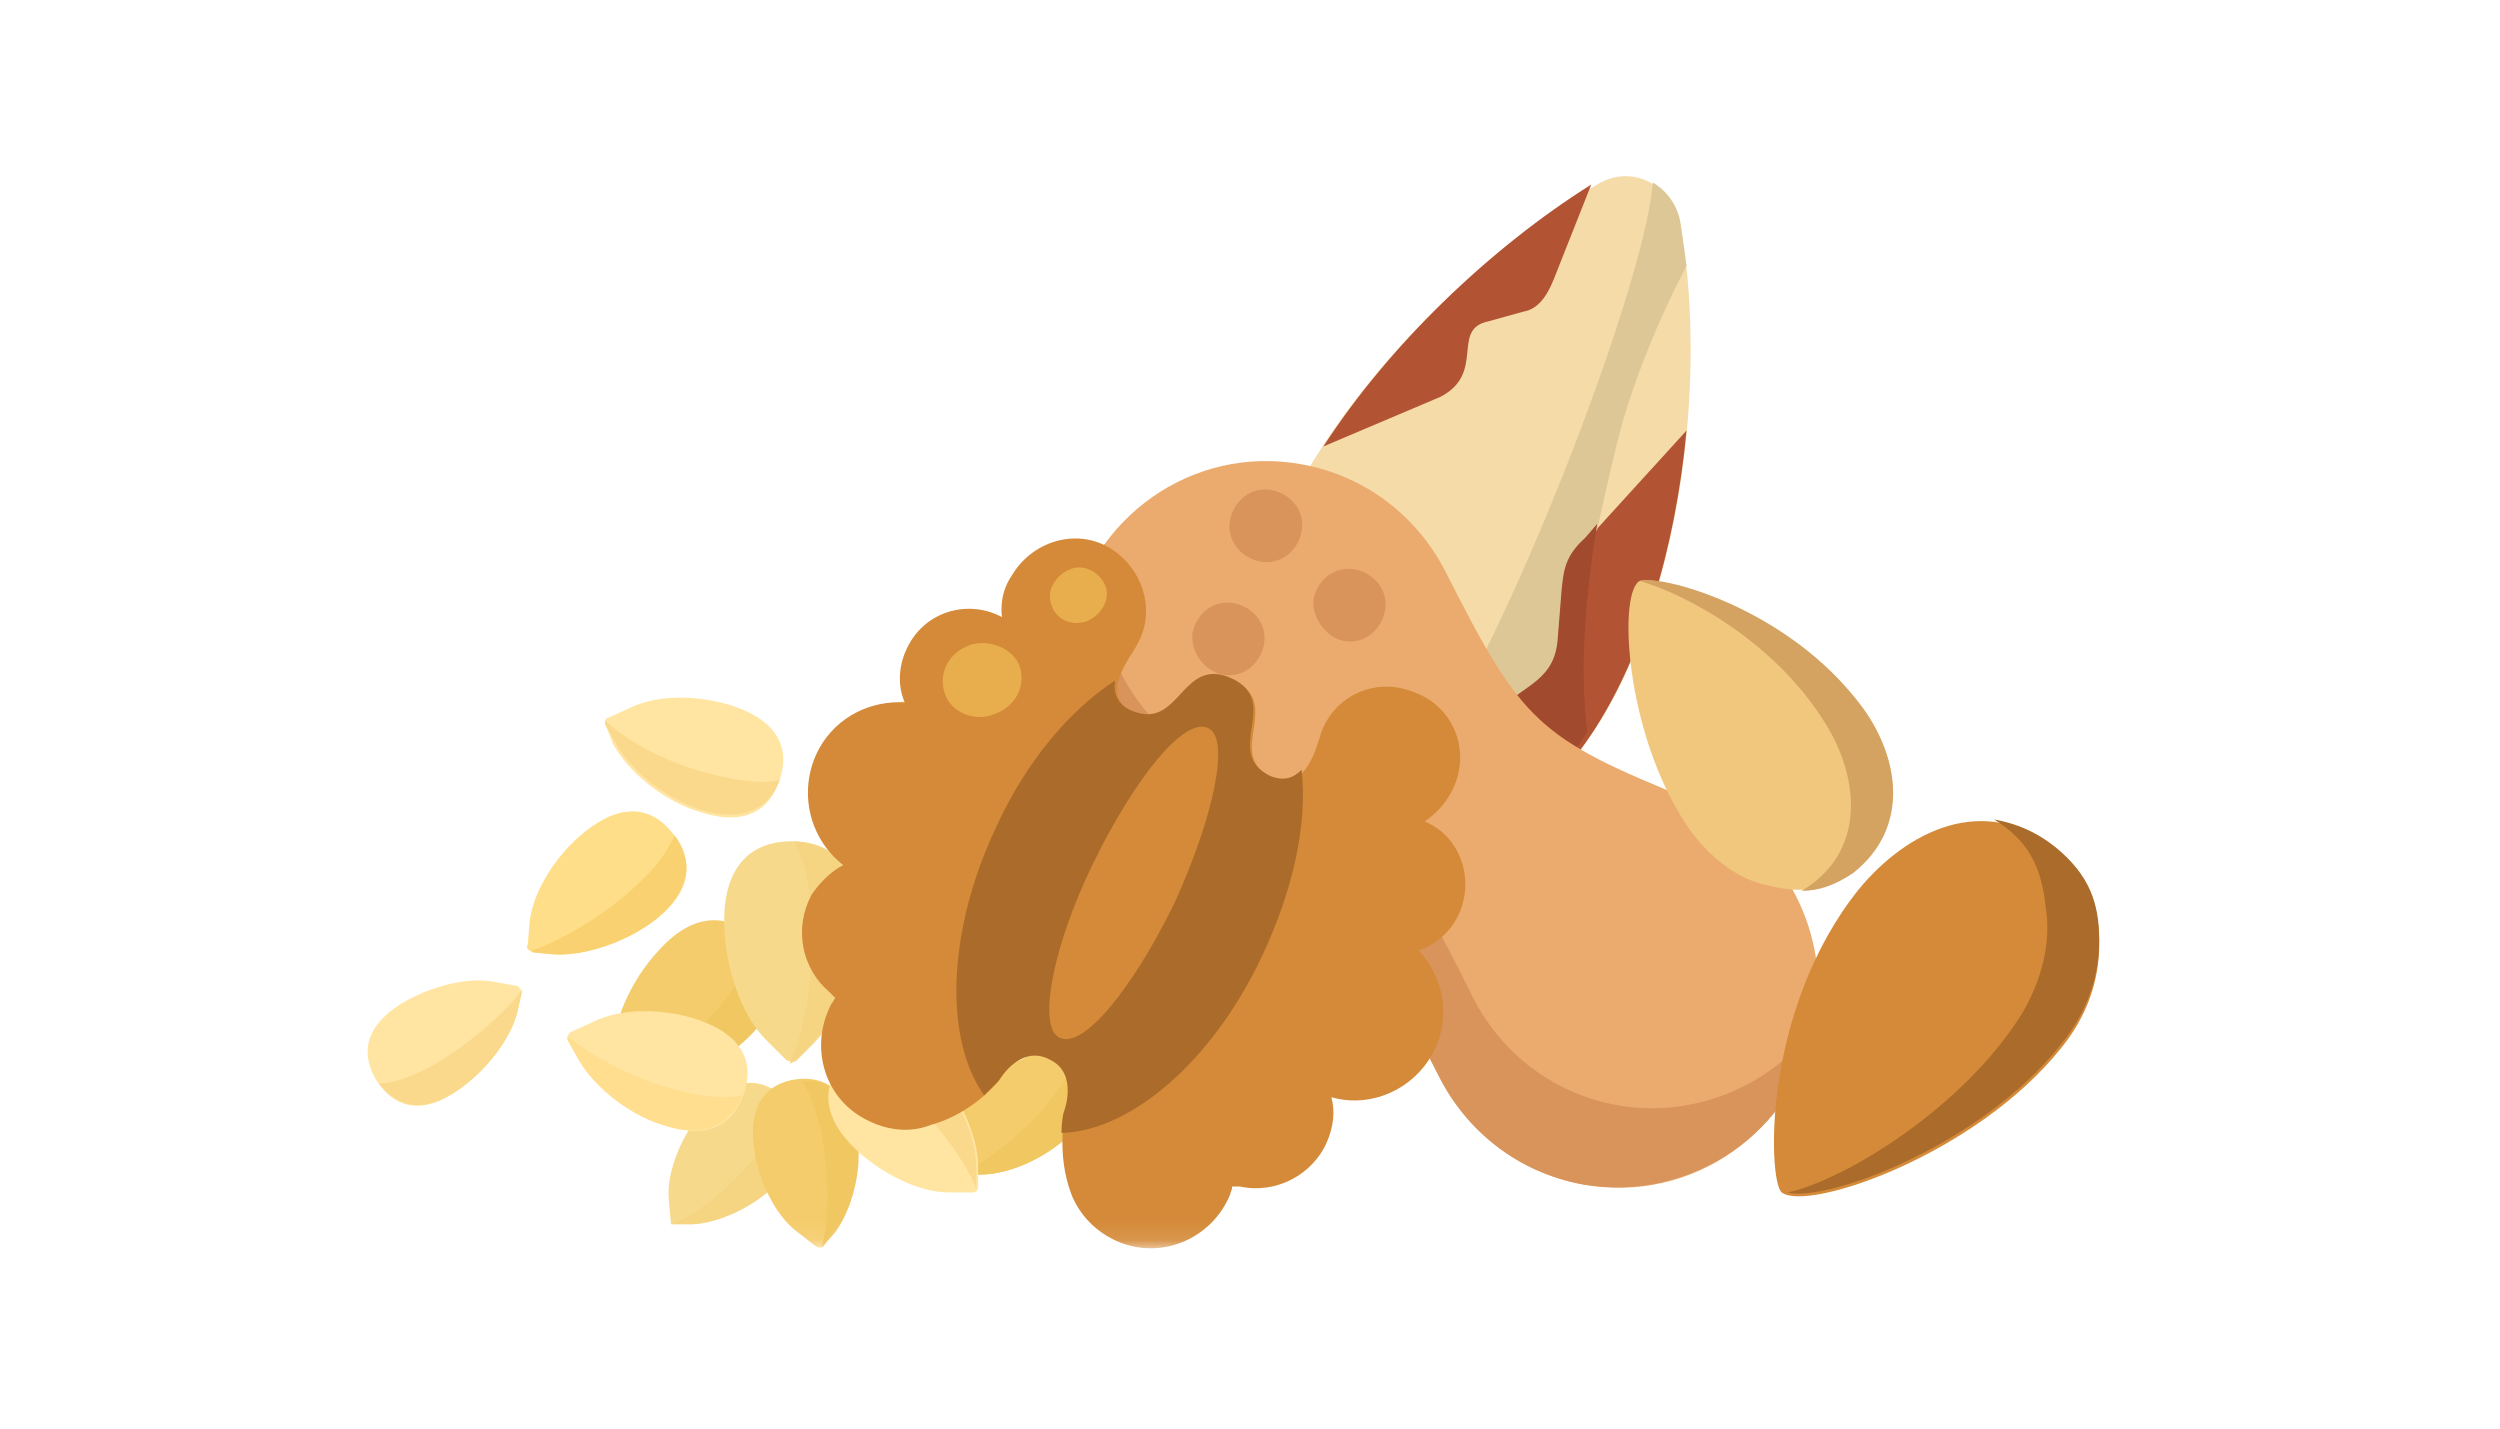 <svg width="126" height="72" viewBox="0 0 126 72" fill="none" xmlns="http://www.w3.org/2000/svg">
<g clip-path="url(#clip0_1_14)">
<mask id="mask0_1_14" style="mask-type:luminance" maskUnits="userSpaceOnUse" x="-4" y="-310" width="126" height="373">
<path d="M121.8 -309.1H-3.1V62.9H121.8V-309.1Z" fill="white"/>
</mask>
<g mask="url(#mask0_1_14)">
<path d="M68.1 41.1C68.2 41.1 68.2 41.2 68.3 41.2C68.4 41.2 68.4 41.3 68.5 41.3C80.9 46.4 87.1 25.3 84.7 11.3C84.3 9.4 82.3 8.2 80.5 9.3C68.1 16.5 55.5 34.7 68.1 41.1Z" fill="#F5DBA8"/>
</g>
<mask id="mask1_1_14" style="mask-type:luminance" maskUnits="userSpaceOnUse" x="-4" y="-310" width="126" height="373">
<path d="M121.8 -309.1H-3.1V62.9H121.8V-309.1Z" fill="white"/>
</mask>
<g mask="url(#mask1_1_14)">
<path d="M66.7 22.5L72.6 20C74.9 18.8 73.1 16.6 75 16.2L76.8 15.7C77.4 15.6 77.9 15.1 78.3 14.1L80.2 9.3C75.1 12.5 70 17.4 66.7 22.5Z" fill="#B25433"/>
</g>
<mask id="mask2_1_14" style="mask-type:luminance" maskUnits="userSpaceOnUse" x="-4" y="-310" width="126" height="373">
<path d="M121.8 -309.1H-3.1V62.9H121.8V-309.1Z" fill="white"/>
</mask>
<g mask="url(#mask2_1_14)">
<path d="M85 21.7L79.9 27.3C78.9 28.1 78.8 28.8 78.7 30L78.5 32.5C78.4 33.5 78 34.1 77.2 34.7L75.1 36.2C74.8 36.4 74.4 36.2 74 36.1C73.5 35.9 73 35.7 72.5 36.2L71.3 37.6C70.9 38.1 70.5 38.1 69.5 37.6L67.6 36.7C66.7 36.3 66.1 36.1 64.8 36.6L63.7 37C64.5 38.7 65.9 40.2 68.1 41.3C68.2 41.3 68.2 41.4 68.3 41.4C68.4 41.4 68.4 41.5 68.5 41.5C78 45.2 83.9 33.6 85 21.7Z" fill="#B25433"/>
</g>
<mask id="mask3_1_14" style="mask-type:luminance" maskUnits="userSpaceOnUse" x="-4" y="-310" width="126" height="373">
<path d="M121.8 -309.1H-3.1V62.9H121.8V-309.1Z" fill="white"/>
</mask>
<g mask="url(#mask3_1_14)">
<path d="M74.8 36.2C74.6 36.2 74.3 36.1 74.1 36C73.8 35.9 73.6 35.8 73.3 35.8C77.8 27.7 83 13.5 83.3 9.2C84 9.6 84.6 10.4 84.7 11.3C84.8 12 84.9 12.7 85 13.4C83.7 15.9 82.6 18.5 81.8 21.2C81.3 23 80.9 24.9 80.5 26.7L79.9 27.4C78.9 28.2 78.8 28.9 78.7 30.1L78.5 32.6C78.4 33.6 78 34.2 77.2 34.8L75.1 36.3C75.1 36.2 74.9 36.2 74.8 36.2Z" fill="#DEC796"/>
</g>
<mask id="mask4_1_14" style="mask-type:luminance" maskUnits="userSpaceOnUse" x="-4" y="-310" width="126" height="373">
<path d="M121.8 -309.1H-3.1V62.9H121.8V-309.1Z" fill="white"/>
</mask>
<g mask="url(#mask4_1_14)">
<path d="M71.8 42C70.8 42 69.8 41.8 68.7 41.3C69.9 40.8 71.5 38.6 73.2 35.7C73.5 35.7 73.7 35.8 74 35.9C74.3 36 74.5 36.1 74.7 36.1C74.8 36.1 74.9 36.1 75.1 36L77.2 34.5C78 33.9 78.4 33.3 78.5 32.3L78.7 29.8C78.8 28.7 78.9 28 79.9 27.1L80.5 26.4C79.9 30.1 79.6 33.7 80 36.9C77.9 40.2 75.2 42.1 71.8 42Z" fill="#A14A2E"/>
</g>
<mask id="mask5_1_14" style="mask-type:luminance" maskUnits="userSpaceOnUse" x="-4" y="-310" width="126" height="373">
<path d="M121.8 -309.1H-3.1V62.9H121.8V-309.1Z" fill="white"/>
</mask>
<g mask="url(#mask5_1_14)">
<path d="M48.2 59L48.1 57.8C48 56.3 48.9 54.3 50.2 52.9C51.9 51.1 53.4 51.3 54.6 52.3C55.8 53.4 56.1 54.9 54.4 56.7C53.1 58.2 51 59.2 49.4 59.2H48.4C48.3 59.2 48.2 59.1 48.2 59Z" fill="#F5CC6B"/>
</g>
<mask id="mask6_1_14" style="mask-type:luminance" maskUnits="userSpaceOnUse" x="-4" y="-310" width="126" height="373">
<path d="M121.8 -309.1H-3.1V62.9H121.8V-309.1Z" fill="white"/>
</mask>
<g mask="url(#mask6_1_14)">
<path d="M53.2 55.1C54.1 54 54.5 53.1 54.7 52.4C55.8 53.4 56 54.9 54.4 56.7C53.1 58.2 51 59.2 49.4 59.2H48.4C48.3 59.2 48.3 59.2 48.3 59.2C49.7 58.6 51.8 57 53.2 55.1Z" fill="#F0C761"/>
</g>
<mask id="mask7_1_14" style="mask-type:luminance" maskUnits="userSpaceOnUse" x="-4" y="-310" width="126" height="373">
<path d="M121.8 -309.1H-3.1V62.9H121.8V-309.1Z" fill="white"/>
</mask>
<g mask="url(#mask7_1_14)">
<path d="M33.8 61.5L33.7 60.4C33.6 59 34.4 57.1 35.5 55.9C37 54.2 38.4 54.3 39.5 55.3C40.6 56.3 40.9 57.7 39.4 59.3C38.2 60.7 36.3 61.6 34.9 61.7H33.9C33.9 61.8 33.8 61.7 33.8 61.5Z" fill="#F7D98C"/>
</g>
<mask id="mask8_1_14" style="mask-type:luminance" maskUnits="userSpaceOnUse" x="-4" y="-310" width="126" height="373">
<path d="M121.8 -309.1H-3.1V62.9H121.8V-309.1Z" fill="white"/>
</mask>
<g mask="url(#mask8_1_14)">
<path d="M38.4 57.9C39.2 56.9 39.6 56 39.7 55.4C40.7 56.3 40.9 57.7 39.5 59.3C38.3 60.7 36.4 61.6 35 61.7H34C33.9 61.7 33.9 61.7 33.9 61.7C35.2 61.2 37 59.7 38.4 57.9Z" fill="#F5D482"/>
</g>
<mask id="mask9_1_14" style="mask-type:luminance" maskUnits="userSpaceOnUse" x="-4" y="-310" width="126" height="373">
<path d="M121.8 -309.1H-3.1V62.9H121.8V-309.1Z" fill="white"/>
</mask>
<g mask="url(#mask9_1_14)">
<path d="M41.1 62.8L40.2 62.1C39.1 61.3 38.2 59.5 38 57.8C37.7 55.6 38.7 54.6 40.1 54.4C41.5 54.2 42.8 54.9 43.1 57.1C43.4 58.9 42.8 60.9 42 62L41.5 62.8C41.4 62.9 41.2 62.9 41.1 62.8Z" fill="#F5CC6B"/>
</g>
<mask id="mask10_1_14" style="mask-type:luminance" maskUnits="userSpaceOnUse" x="-4" y="-310" width="126" height="373">
<path d="M121.8 -309.1H-3.1V62.9H121.8V-309.1Z" fill="white"/>
</mask>
<g mask="url(#mask10_1_14)">
<path d="M41.4 57.1C41.1 55.9 40.8 55 40.4 54.5C41.7 54.4 42.9 55.1 43.2 57.2C43.5 59 42.9 61 42.1 62.1L41.5 62.8L41.4 62.9C41.8 61.6 41.8 59.2 41.4 57.1Z" fill="#F0C761"/>
</g>
<mask id="mask11_1_14" style="mask-type:luminance" maskUnits="userSpaceOnUse" x="-4" y="-310" width="126" height="373">
<path d="M121.8 -309.1H-3.1V62.9H121.8V-309.1Z" fill="white"/>
</mask>
<g mask="url(#mask11_1_14)">
<path d="M50.4 35.6L50.1 36.8C49.8 38.3 48.4 40 46.8 40.9C44.7 42.2 43.3 41.6 42.5 40.3C41.7 39 41.8 37.4 43.8 36.1C45.5 35.1 47.7 34.7 49.2 35L50.2 35.2C50.3 35.4 50.4 35.5 50.4 35.6Z" fill="#FFE5A1"/>
</g>
<mask id="mask12_1_14" style="mask-type:luminance" maskUnits="userSpaceOnUse" x="-4" y="-310" width="126" height="373">
<path d="M121.8 -309.1H-3.1V62.9H121.8V-309.1Z" fill="white"/>
</mask>
<g mask="url(#mask12_1_14)">
<path d="M44.5 38C43.4 38.8 42.7 39.6 42.3 40.2C41.6 38.9 41.7 37.4 43.7 36.2C45.4 35.2 47.6 34.8 49.1 35.1L50.1 35.3C50.2 35.3 50.2 35.3 50.2 35.4C48.8 35.6 46.4 36.6 44.5 38Z" fill="#FAD98C"/>
</g>
<mask id="mask13_1_14" style="mask-type:luminance" maskUnits="userSpaceOnUse" x="-4" y="-310" width="126" height="373">
<path d="M121.8 -309.1H-3.1V62.9H121.8V-309.1Z" fill="white"/>
</mask>
<g mask="url(#mask13_1_14)">
<path d="M49.4 51.9L49.7 50.6C50.1 49 49.6 46.7 48.5 44.9C47.1 42.6 45.4 42.5 44 43.3C42.5 44.2 41.9 45.7 43.2 48C44.3 49.8 46.3 51.3 47.9 51.7L49 52C49.2 52.1 49.3 52 49.4 51.9Z" fill="#F5CC6B"/>
</g>
<mask id="mask14_1_14" style="mask-type:luminance" maskUnits="userSpaceOnUse" x="-4" y="-310" width="126" height="373">
<path d="M121.8 -309.1H-3.1V62.9H121.8V-309.1Z" fill="white"/>
</mask>
<g mask="url(#mask14_1_14)">
<path d="M44.9 46.7C44.2 45.4 43.9 44.3 43.9 43.5C42.6 44.4 42 45.9 43.3 48.1C44.4 49.9 46.4 51.4 48 51.8L49.1 52.1C49.2 52.1 49.2 52.1 49.3 52.1C47.8 51.2 46 49 44.9 46.7Z" fill="#F0C761"/>
</g>
<mask id="mask15_1_14" style="mask-type:luminance" maskUnits="userSpaceOnUse" x="-4" y="-310" width="126" height="373">
<path d="M121.8 -309.1H-3.1V62.9H121.8V-309.1Z" fill="white"/>
</mask>
<g mask="url(#mask15_1_14)">
<path d="M31 54.6L30.9 53.3C30.8 51.6 31.8 49.4 33.2 47.9C35 45.9 36.7 46.1 38 47.2C39.3 48.4 39.6 50 37.8 52C36.3 53.6 34 54.7 32.4 54.8H31.2C31.2 54.8 31.1 54.7 31 54.6Z" fill="#F5CC6B"/>
</g>
<mask id="mask16_1_14" style="mask-type:luminance" maskUnits="userSpaceOnUse" x="-4" y="-310" width="126" height="373">
<path d="M121.8 -309.1H-3.1V62.9H121.8V-309.1Z" fill="white"/>
</mask>
<g mask="url(#mask16_1_14)">
<path d="M36.6 50.3C37.5 49.1 38.1 48.1 38.3 47.3C39.5 48.5 39.7 50.1 38 52C36.5 53.6 34.3 54.7 32.6 54.8H31.4C31.3 54.8 31.3 54.8 31.2 54.8C32.7 54.2 35 52.4 36.6 50.3Z" fill="#F0C761"/>
</g>
<mask id="mask17_1_14" style="mask-type:luminance" maskUnits="userSpaceOnUse" x="-4" y="-310" width="126" height="373">
<path d="M121.8 -309.1H-3.1V62.9H121.8V-309.1Z" fill="white"/>
</mask>
<g mask="url(#mask17_1_14)">
<path d="M39.6 53.4L38.6 52.4C37.3 51.1 36.5 48.6 36.5 46.4C36.5 43.5 38 42.4 39.9 42.4C41.8 42.4 43.3 43.5 43.3 46.4C43.3 48.7 42.3 51.3 41 52.6L40.1 53.5C39.9 53.5 39.7 53.5 39.6 53.4Z" fill="#F7D98C"/>
</g>
<mask id="mask18_1_14" style="mask-type:luminance" maskUnits="userSpaceOnUse" x="-4" y="-310" width="126" height="373">
<path d="M121.8 -309.1H-3.1V62.9H121.8V-309.1Z" fill="white"/>
</mask>
<g mask="url(#mask18_1_14)">
<path d="M40.9 46C40.8 44.4 40.5 43.2 40 42.4C41.8 42.5 43.2 43.6 43.2 46.4C43.2 48.7 42.2 51.3 40.9 52.6L40 53.5C40 53.5 39.9 53.6 39.8 53.6C40.6 51.9 41.1 48.8 40.9 46Z" fill="#F5D482"/>
</g>
<mask id="mask19_1_14" style="mask-type:luminance" maskUnits="userSpaceOnUse" x="-4" y="-310" width="126" height="373">
<path d="M121.8 -309.1H-3.1V62.9H121.8V-309.1Z" fill="white"/>
</mask>
<g mask="url(#mask19_1_14)">
<path d="M26.6 47.6L26.7 46.4C26.9 44.9 28 43.1 29.5 41.9C31.4 40.4 32.9 40.7 33.9 42C34.9 43.2 35 44.8 33.1 46.3C31.6 47.5 29.4 48.2 27.9 48.1L26.9 48C26.6 47.9 26.5 47.8 26.6 47.6Z" fill="#FFDE8A"/>
</g>
<mask id="mask20_1_14" style="mask-type:luminance" maskUnits="userSpaceOnUse" x="-4" y="-310" width="126" height="373">
<path d="M121.8 -309.1H-3.1V62.9H121.8V-309.1Z" fill="white"/>
</mask>
<g mask="url(#mask20_1_14)">
<path d="M32.1 44.6C33.1 43.7 33.7 42.8 34 42.1C34.9 43.3 34.9 44.8 33.1 46.3C31.6 47.5 29.4 48.2 27.9 48.1L26.9 48C26.8 48 26.8 48 26.8 47.9C28.1 47.5 30.4 46.2 32.1 44.6Z" fill="#FAD170"/>
</g>
<mask id="mask21_1_14" style="mask-type:luminance" maskUnits="userSpaceOnUse" x="-4" y="-310" width="126" height="373">
<path d="M121.8 -309.1H-3.1V62.9H121.8V-309.1Z" fill="white"/>
</mask>
<g mask="url(#mask21_1_14)">
<path d="M30.6 36.2L31.7 35.7C33.1 35 35.2 35 37 35.6C39.3 36.4 39.8 37.8 39.3 39.3C38.8 40.8 37.6 41.7 35.2 40.9C33.3 40.3 31.6 38.8 30.9 37.5L30.5 36.5C30.5 36.4 30.5 36.2 30.6 36.2Z" fill="#FFE5A1"/>
</g>
<mask id="mask22_1_14" style="mask-type:luminance" maskUnits="userSpaceOnUse" x="-4" y="-310" width="126" height="373">
<path d="M121.8 -309.1H-3.1V62.9H121.8V-309.1Z" fill="white"/>
</mask>
<g mask="url(#mask22_1_14)">
<path d="M36.2 39.1C37.5 39.4 38.6 39.5 39.3 39.3C38.8 40.7 37.5 41.5 35.3 40.8C33.4 40.2 31.7 38.7 31 37.4L30.5 36.5C30.5 36.5 30.5 36.4 30.5 36.3C31.6 37.4 33.9 38.6 36.2 39.1Z" fill="#FAD98C"/>
</g>
<mask id="mask23_1_14" style="mask-type:luminance" maskUnits="userSpaceOnUse" x="-4" y="-310" width="126" height="373">
<path d="M121.8 -309.1H-3.1V62.9H121.8V-309.1Z" fill="white"/>
</mask>
<g mask="url(#mask23_1_14)">
<path d="M49 60.1H47.8C46.3 60.1 44.3 59.1 43 57.8C41.3 56.1 41.5 54.5 42.6 53.4C43.7 52.3 45.2 52 47 53.8C48.4 55.2 49.3 57.3 49.3 58.8V59.8C49.3 60 49.2 60.1 49 60.1Z" fill="#FFE5A1"/>
</g>
<mask id="mask24_1_14" style="mask-type:luminance" maskUnits="userSpaceOnUse" x="-4" y="-310" width="126" height="373">
<path d="M121.8 -309.1H-3.1V62.9H121.8V-309.1Z" fill="white"/>
</mask>
<g mask="url(#mask24_1_14)">
<path d="M45.4 54.9C44.4 54 43.5 53.5 42.7 53.3C43.8 52.3 45.3 52.1 46.9 53.8C48.3 55.2 49.2 57.3 49.2 58.8V59.8C49.2 59.9 49.2 59.9 49.2 59.9C48.7 58.6 47.2 56.5 45.4 54.9Z" fill="#FAD98C"/>
</g>
<mask id="mask25_1_14" style="mask-type:luminance" maskUnits="userSpaceOnUse" x="-4" y="-310" width="126" height="373">
<path d="M121.8 -309.1H-3.1V62.9H121.8V-309.1Z" fill="white"/>
</mask>
<g mask="url(#mask25_1_14)">
<path d="M26.1 49.7L25 49.5C23.6 49.2 21.7 49.7 20.2 50.6C18.3 51.8 18.2 53.2 19 54.5C19.8 55.7 21.1 56.3 23 55C24.5 54 25.8 52.3 26.1 50.9L26.3 50C26.3 49.9 26.2 49.8 26.1 49.7Z" fill="#FFE5A1"/>
</g>
<mask id="mask26_1_14" style="mask-type:luminance" maskUnits="userSpaceOnUse" x="-4" y="-310" width="126" height="373">
<path d="M121.8 -309.1H-3.1V62.9H121.8V-309.1Z" fill="white"/>
</mask>
<g mask="url(#mask26_1_14)">
<path d="M21.8 53.7C20.7 54.3 19.8 54.6 19.1 54.6C19.9 55.7 21.2 56.2 23 55C24.5 54 25.8 52.3 26.1 50.9L26.3 50C26.3 49.9 26.3 49.9 26.3 49.9C25.5 51 23.7 52.6 21.8 53.7Z" fill="#FAD98C"/>
</g>
<mask id="mask27_1_14" style="mask-type:luminance" maskUnits="userSpaceOnUse" x="-4" y="-310" width="126" height="373">
<path d="M121.8 -309.1H-3.1V62.9H121.8V-309.1Z" fill="white"/>
</mask>
<g mask="url(#mask27_1_14)">
<path d="M53.4 41.6L53 42.7C52.5 44.2 52.7 46.3 53.5 48C54.5 50.2 56.1 50.5 57.5 49.9C58.9 49.3 59.7 47.9 58.7 45.7C57.9 43.9 56.2 42.4 54.8 41.8L53.8 41.4C53.6 41.4 53.4 41.5 53.4 41.6Z" fill="#FFDE8A"/>
</g>
<mask id="mask28_1_14" style="mask-type:luminance" maskUnits="userSpaceOnUse" x="-4" y="-310" width="126" height="373">
<path d="M121.8 -309.1H-3.1V62.9H121.8V-309.1Z" fill="white"/>
</mask>
<g mask="url(#mask28_1_14)">
<path d="M57 46.8C57.5 48.1 57.7 49.1 57.6 49.8C58.9 49.1 59.6 47.8 58.6 45.7C57.8 43.9 56.1 42.4 54.7 41.8L53.7 41.4C53.6 41.4 53.6 41.4 53.5 41.4C54.7 42.4 56.2 44.6 57 46.8Z" fill="#FAD170"/>
</g>
<mask id="mask29_1_14" style="mask-type:luminance" maskUnits="userSpaceOnUse" x="-4" y="-310" width="126" height="373">
<path d="M121.8 -309.1H-3.1V62.9H121.8V-309.1Z" fill="white"/>
</mask>
<g mask="url(#mask29_1_14)">
<path d="M28.8 52L29.9 51.5C31.3 50.8 33.4 50.8 35.2 51.4C37.5 52.2 38 53.6 37.5 55.1C37 56.6 35.8 57.5 33.4 56.7C31.5 56.1 29.8 54.6 29.1 53.3L28.6 52.4C28.6 52.2 28.7 52 28.8 52Z" fill="#FFE5A1"/>
</g>
<mask id="mask30_1_14" style="mask-type:luminance" maskUnits="userSpaceOnUse" x="-4" y="-310" width="126" height="373">
<path d="M121.8 -309.1H-3.1V62.9H121.8V-309.1Z" fill="white"/>
</mask>
<g mask="url(#mask30_1_14)">
<path d="M34.3 55C35.6 55.3 36.7 55.4 37.4 55.2C36.9 56.6 35.6 57.4 33.4 56.7C31.5 56.1 29.8 54.6 29.1 53.3L28.6 52.4C28.6 52.4 28.6 52.3 28.6 52.2C29.7 53.2 32 54.4 34.3 55Z" fill="#FFDE8F"/>
</g>
<mask id="mask31_1_14" style="mask-type:luminance" maskUnits="userSpaceOnUse" x="-4" y="-310" width="126" height="373">
<path d="M121.8 -309.1H-3.1V62.9H121.8V-309.1Z" fill="white"/>
</mask>
<g mask="url(#mask31_1_14)">
<path d="M54.8 46.6V47.8C54.8 49.2 54 51.1 52.8 52.4C51.2 54.1 49.8 53.9 48.7 52.9C47.6 51.9 47.3 50.5 48.9 48.8C50.2 47.4 52.1 46.5 53.6 46.5H54.6C54.7 46.4 54.8 46.5 54.8 46.6Z" fill="#FFE5A1"/>
</g>
<mask id="mask32_1_14" style="mask-type:luminance" maskUnits="userSpaceOnUse" x="-4" y="-310" width="126" height="373">
<path d="M121.8 -309.1H-3.1V62.9H121.8V-309.1Z" fill="white"/>
</mask>
<g mask="url(#mask32_1_14)">
<path d="M50.1 50.2C49.3 51.2 48.8 52.1 48.7 52.8C47.7 51.8 47.5 50.4 49 48.8C50.3 47.4 52.2 46.5 53.7 46.5H54.7C54.8 46.5 54.8 46.5 54.8 46.5C53.4 46.9 51.5 48.4 50.1 50.2Z" fill="#FAD98C"/>
</g>
<mask id="mask33_1_14" style="mask-type:luminance" maskUnits="userSpaceOnUse" x="-4" y="-310" width="126" height="373">
<path d="M121.8 -309.1H-3.1V62.9H121.8V-309.1Z" fill="white"/>
</mask>
<g mask="url(#mask33_1_14)">
<path d="M72.5 54.2C68.7 46.7 67.9 45.9 60.2 42.8H60.1C55.8 41 53.1 36.4 53.9 31.6C54.9 26.1 60.1 22.4 65.6 23.4C68.9 24 71.5 26.1 72.9 28.9C76.7 36.4 77.5 37.2 85.2 40.3H85.3C89.6 42.1 92.3 46.7 91.5 51.5C90.5 57 85.3 60.7 79.8 59.7C76.5 59.1 73.9 57 72.5 54.2Z" fill="#EBAB6E"/>
</g>
<mask id="mask34_1_14" style="mask-type:luminance" maskUnits="userSpaceOnUse" x="-4" y="-310" width="126" height="373">
<path d="M121.8 -309.1H-3.1V62.9H121.8V-309.1Z" fill="white"/>
</mask>
<g mask="url(#mask34_1_14)">
<path d="M63.5 28.3C64.5 28.5 65.4 27.8 65.6 26.8C65.8 25.8 65.1 24.9 64.1 24.7C63.1 24.5 62.2 25.2 62 26.2C61.8 27.2 62.5 28.1 63.5 28.3Z" fill="#D9945C"/>
</g>
<mask id="mask35_1_14" style="mask-type:luminance" maskUnits="userSpaceOnUse" x="-4" y="-310" width="126" height="373">
<path d="M121.8 -309.1H-3.1V62.9H121.8V-309.1Z" fill="white"/>
</mask>
<g mask="url(#mask35_1_14)">
<path d="M61.6 34C62.6 34.2 63.5 33.5 63.7 32.5C63.9 31.5 63.2 30.6 62.2 30.4C61.2 30.2 60.3 30.9 60.1 31.9C60 32.9 60.7 33.8 61.6 34Z" fill="#D9945C"/>
</g>
<mask id="mask36_1_14" style="mask-type:luminance" maskUnits="userSpaceOnUse" x="-4" y="-310" width="126" height="373">
<path d="M121.8 -309.1H-3.1V62.9H121.8V-309.1Z" fill="white"/>
</mask>
<g mask="url(#mask36_1_14)">
<path d="M67.7 32.3C68.7 32.5 69.6 31.8 69.8 30.8C70 29.8 69.3 28.9 68.3 28.7C67.3 28.5 66.4 29.2 66.2 30.2C66.1 31.1 66.8 32.1 67.7 32.3Z" fill="#D9945C"/>
</g>
<mask id="mask37_1_14" style="mask-type:luminance" maskUnits="userSpaceOnUse" x="-4" y="-310" width="126" height="373">
<path d="M121.8 -309.1H-3.1V62.9H121.8V-309.1Z" fill="white"/>
</mask>
<g mask="url(#mask37_1_14)">
<path d="M72.5 54.2C68.7 46.7 67.9 45.9 60.2 42.8H60.1C55.8 41 53.1 36.4 53.9 31.6C54.2 30 54.8 28.6 55.7 27.4C55.7 27.5 55.7 27.5 55.6 27.6C54.7 32.4 57.4 37 61.8 38.8H61.9C69.6 41.9 70.5 42.7 74.2 50.2C75.6 53 78.2 55.1 81.5 55.7C85.4 56.4 89.3 54.7 91.5 51.7C90.4 57.1 85.2 60.6 79.8 59.7C76.5 59.1 73.9 57 72.5 54.2Z" fill="#D9945C"/>
</g>
<mask id="mask38_1_14" style="mask-type:luminance" maskUnits="userSpaceOnUse" x="-4" y="-310" width="126" height="373">
<path d="M121.8 -309.1H-3.1V62.9H121.8V-309.1Z" fill="white"/>
</mask>
<g mask="url(#mask38_1_14)">
<path d="M72.4 52.7C73.1 51 72.7 49.2 71.5 47.9C72.4 47.6 73.2 46.9 73.6 45.9C74.3 44.1 73.5 42.1 71.8 41.4C71.8 41.4 72.8 40.8 73.3 39.6C74.1 37.7 73.2 35.6 71.3 34.9C69.4 34.1 67.3 35 66.6 36.9C66.4 37.4 65.9 40 64.1 39.2C61.7 38 64.7 35.5 62.2 34.3C59.6 33.1 59.6 37 57.1 35.9C55.3 35 57.1 33 57.3 32.5C58.3 30.8 57.6 28.6 55.9 27.6C54.2 26.6 52 27.3 51 29C50.3 30 50.5 31.1 50.5 31.1C48.8 30.2 46.7 30.8 45.8 32.5C45.3 33.4 45.2 34.5 45.6 35.4C43.9 35.3 42.2 36.1 41.3 37.7C40.2 39.7 40.7 42.2 42.5 43.6C41.9 43.9 41.3 44.5 40.9 45.1C40 46.8 40.4 48.8 41.8 50C41.9 50.1 42 50.2 42.1 50.3C42 50.4 42 50.5 41.9 50.6C40.8 52.7 41.5 55.3 43.6 56.4C44.7 57 45.9 57.1 46.9 56.7C49.1 56.1 50.4 54.4 50.4 54.4C50.4 54.4 51.5 52.5 53 53.3C54.5 54 53.7 56 53.7 56C53.7 56 53.2 58.1 54 60.2C54.4 61.2 55.2 62.1 56.4 62.6C58.6 63.5 61.1 62.4 62 60.2C62 60.1 62.1 60 62.1 59.8C62.2 59.8 62.4 59.8 62.5 59.8C64.3 60.2 66.2 59.2 66.9 57.5C67.2 56.8 67.3 56 67.1 55.3C69.2 55.9 71.5 54.8 72.4 52.7Z" fill="#D48A38"/>
</g>
<mask id="mask39_1_14" style="mask-type:luminance" maskUnits="userSpaceOnUse" x="-4" y="-310" width="126" height="373">
<path d="M121.8 -309.1H-3.1V62.9H121.8V-309.1Z" fill="white"/>
</mask>
<g mask="url(#mask39_1_14)">
<path d="M65.6 38.8C65.2 39.2 64.7 39.4 64 39.1C61.6 37.9 64.6 35.4 62.1 34.2C59.5 33 59.5 36.9 57 35.8C56.3 35.5 56.1 34.9 56.2 34.3C53.9 35.8 51.7 38.4 50.2 41.7C47.7 47 47.6 52.4 49.6 55.2C50 54.8 50.3 54.5 50.3 54.5C50.3 54.5 51.4 52.6 52.9 53.4C54.4 54.1 53.6 56.1 53.6 56.1C53.6 56.1 53.5 56.5 53.5 57.1C57 57 61.1 53.5 63.6 48.2C65.2 44.8 65.9 41.5 65.6 38.8Z" fill="#AB6B2B"/>
</g>
<mask id="mask40_1_14" style="mask-type:luminance" maskUnits="userSpaceOnUse" x="-4" y="-310" width="126" height="373">
<path d="M121.8 -309.1H-3.1V62.9H121.8V-309.1Z" fill="white"/>
</mask>
<g mask="url(#mask40_1_14)">
<path d="M59.2 45.5C57.1 49.8 54.6 52.9 53.4 52.3C52.3 51.8 53 47.8 55.1 43.5C57.2 39.2 59.7 36.1 60.9 36.7C62 37.2 61.2 41.1 59.2 45.5Z" fill="#D48A38"/>
</g>
<mask id="mask41_1_14" style="mask-type:luminance" maskUnits="userSpaceOnUse" x="-4" y="-310" width="126" height="373">
<path d="M121.8 -309.1H-3.1V62.9H121.8V-309.1Z" fill="white"/>
</mask>
<g mask="url(#mask41_1_14)">
<path d="M55.7 29.5C56 30.2 55.5 31 54.8 31.3C54 31.6 53.2 31.2 53 30.5C52.7 29.8 53.2 29 53.9 28.7C54.6 28.4 55.4 28.8 55.7 29.5Z" fill="#E8AD4D"/>
</g>
<mask id="mask42_1_14" style="mask-type:luminance" maskUnits="userSpaceOnUse" x="-4" y="-310" width="126" height="373">
<path d="M121.8 -309.1H-3.1V62.9H121.8V-309.1Z" fill="white"/>
</mask>
<g mask="url(#mask42_1_14)">
<path d="M51.4 33.6C51.7 34.6 51.2 35.6 50.1 36C49.1 36.4 47.9 35.9 47.6 34.9C47.3 33.9 47.8 32.9 48.9 32.5C49.9 32.2 51.1 32.7 51.4 33.6Z" fill="#E8AD4D"/>
</g>
<mask id="mask43_1_14" style="mask-type:luminance" maskUnits="userSpaceOnUse" x="-4" y="-310" width="126" height="373">
<path d="M121.8 -309.1H-3.1V62.9H121.8V-309.1Z" fill="white"/>
</mask>
<g mask="url(#mask43_1_14)">
<path d="M82.6 29.3C81.5 30.1 82 37.5 85.3 42C86.3 43.3 87.6 44.3 89 44.6C90.6 45 91.8 45 93.3 43.9C96.3 41.7 95.7 38.2 93.9 35.7C90 30.5 83.2 28.9 82.6 29.3Z" fill="#F0C77D"/>
</g>
<mask id="mask44_1_14" style="mask-type:luminance" maskUnits="userSpaceOnUse" x="-4" y="-310" width="126" height="373">
<path d="M121.8 -309.1H-3.1V62.9H121.8V-309.1Z" fill="white"/>
</mask>
<g mask="url(#mask44_1_14)">
<path d="M93.9 35.7C90.1 30.5 83.4 28.9 82.7 29.3C84.8 29.9 89.6 32.3 92.2 36.8C93.7 39.4 94 43 90.8 44.9C91.7 44.9 92.5 44.6 93.4 44C96.3 41.7 95.7 38.2 93.9 35.7Z" fill="#D4A361"/>
</g>
<mask id="mask45_1_14" style="mask-type:luminance" maskUnits="userSpaceOnUse" x="-4" y="-310" width="126" height="373">
<path d="M121.8 -309.1H-3.1V62.9H121.8V-309.1Z" fill="white"/>
</mask>
<g mask="url(#mask45_1_14)">
<path d="M89.8 60.1C91.1 61.1 99.6 58.2 103.9 52.8C105.2 51.2 105.8 49.4 105.8 47.6C105.8 45.6 105.3 44.1 103.6 42.8C100 39.9 96.1 41.9 93.7 44.8C88.8 50.9 89.1 59.5 89.8 60.1Z" fill="#D48A38"/>
</g>
<mask id="mask46_1_14" style="mask-type:luminance" maskUnits="userSpaceOnUse" x="-4" y="-310" width="126" height="373">
<path d="M121.8 -309.1H-3.1V62.9H121.8V-309.1Z" fill="white"/>
</mask>
<g mask="url(#mask46_1_14)">
<path d="M103.6 42.7C102.6 41.9 101.6 41.5 100.5 41.3C102.3 42.4 102.9 43.8 103.1 45.7C103.4 47.5 102.9 49.4 101.9 51.1C98.9 55.9 92.9 59.5 90.1 60.1C92.1 60.6 99.9 57.7 103.9 52.6C105.2 51 105.8 49.2 105.8 47.4C105.8 45.5 105.3 44.1 103.6 42.7Z" fill="#AB6B2B"/>
</g>
</g>
<defs>
<clipPath id="clip0_1_14">
<rect width="125" height="72" fill="white" transform="translate(0.95)"/>
</clipPath>
</defs>
</svg>

